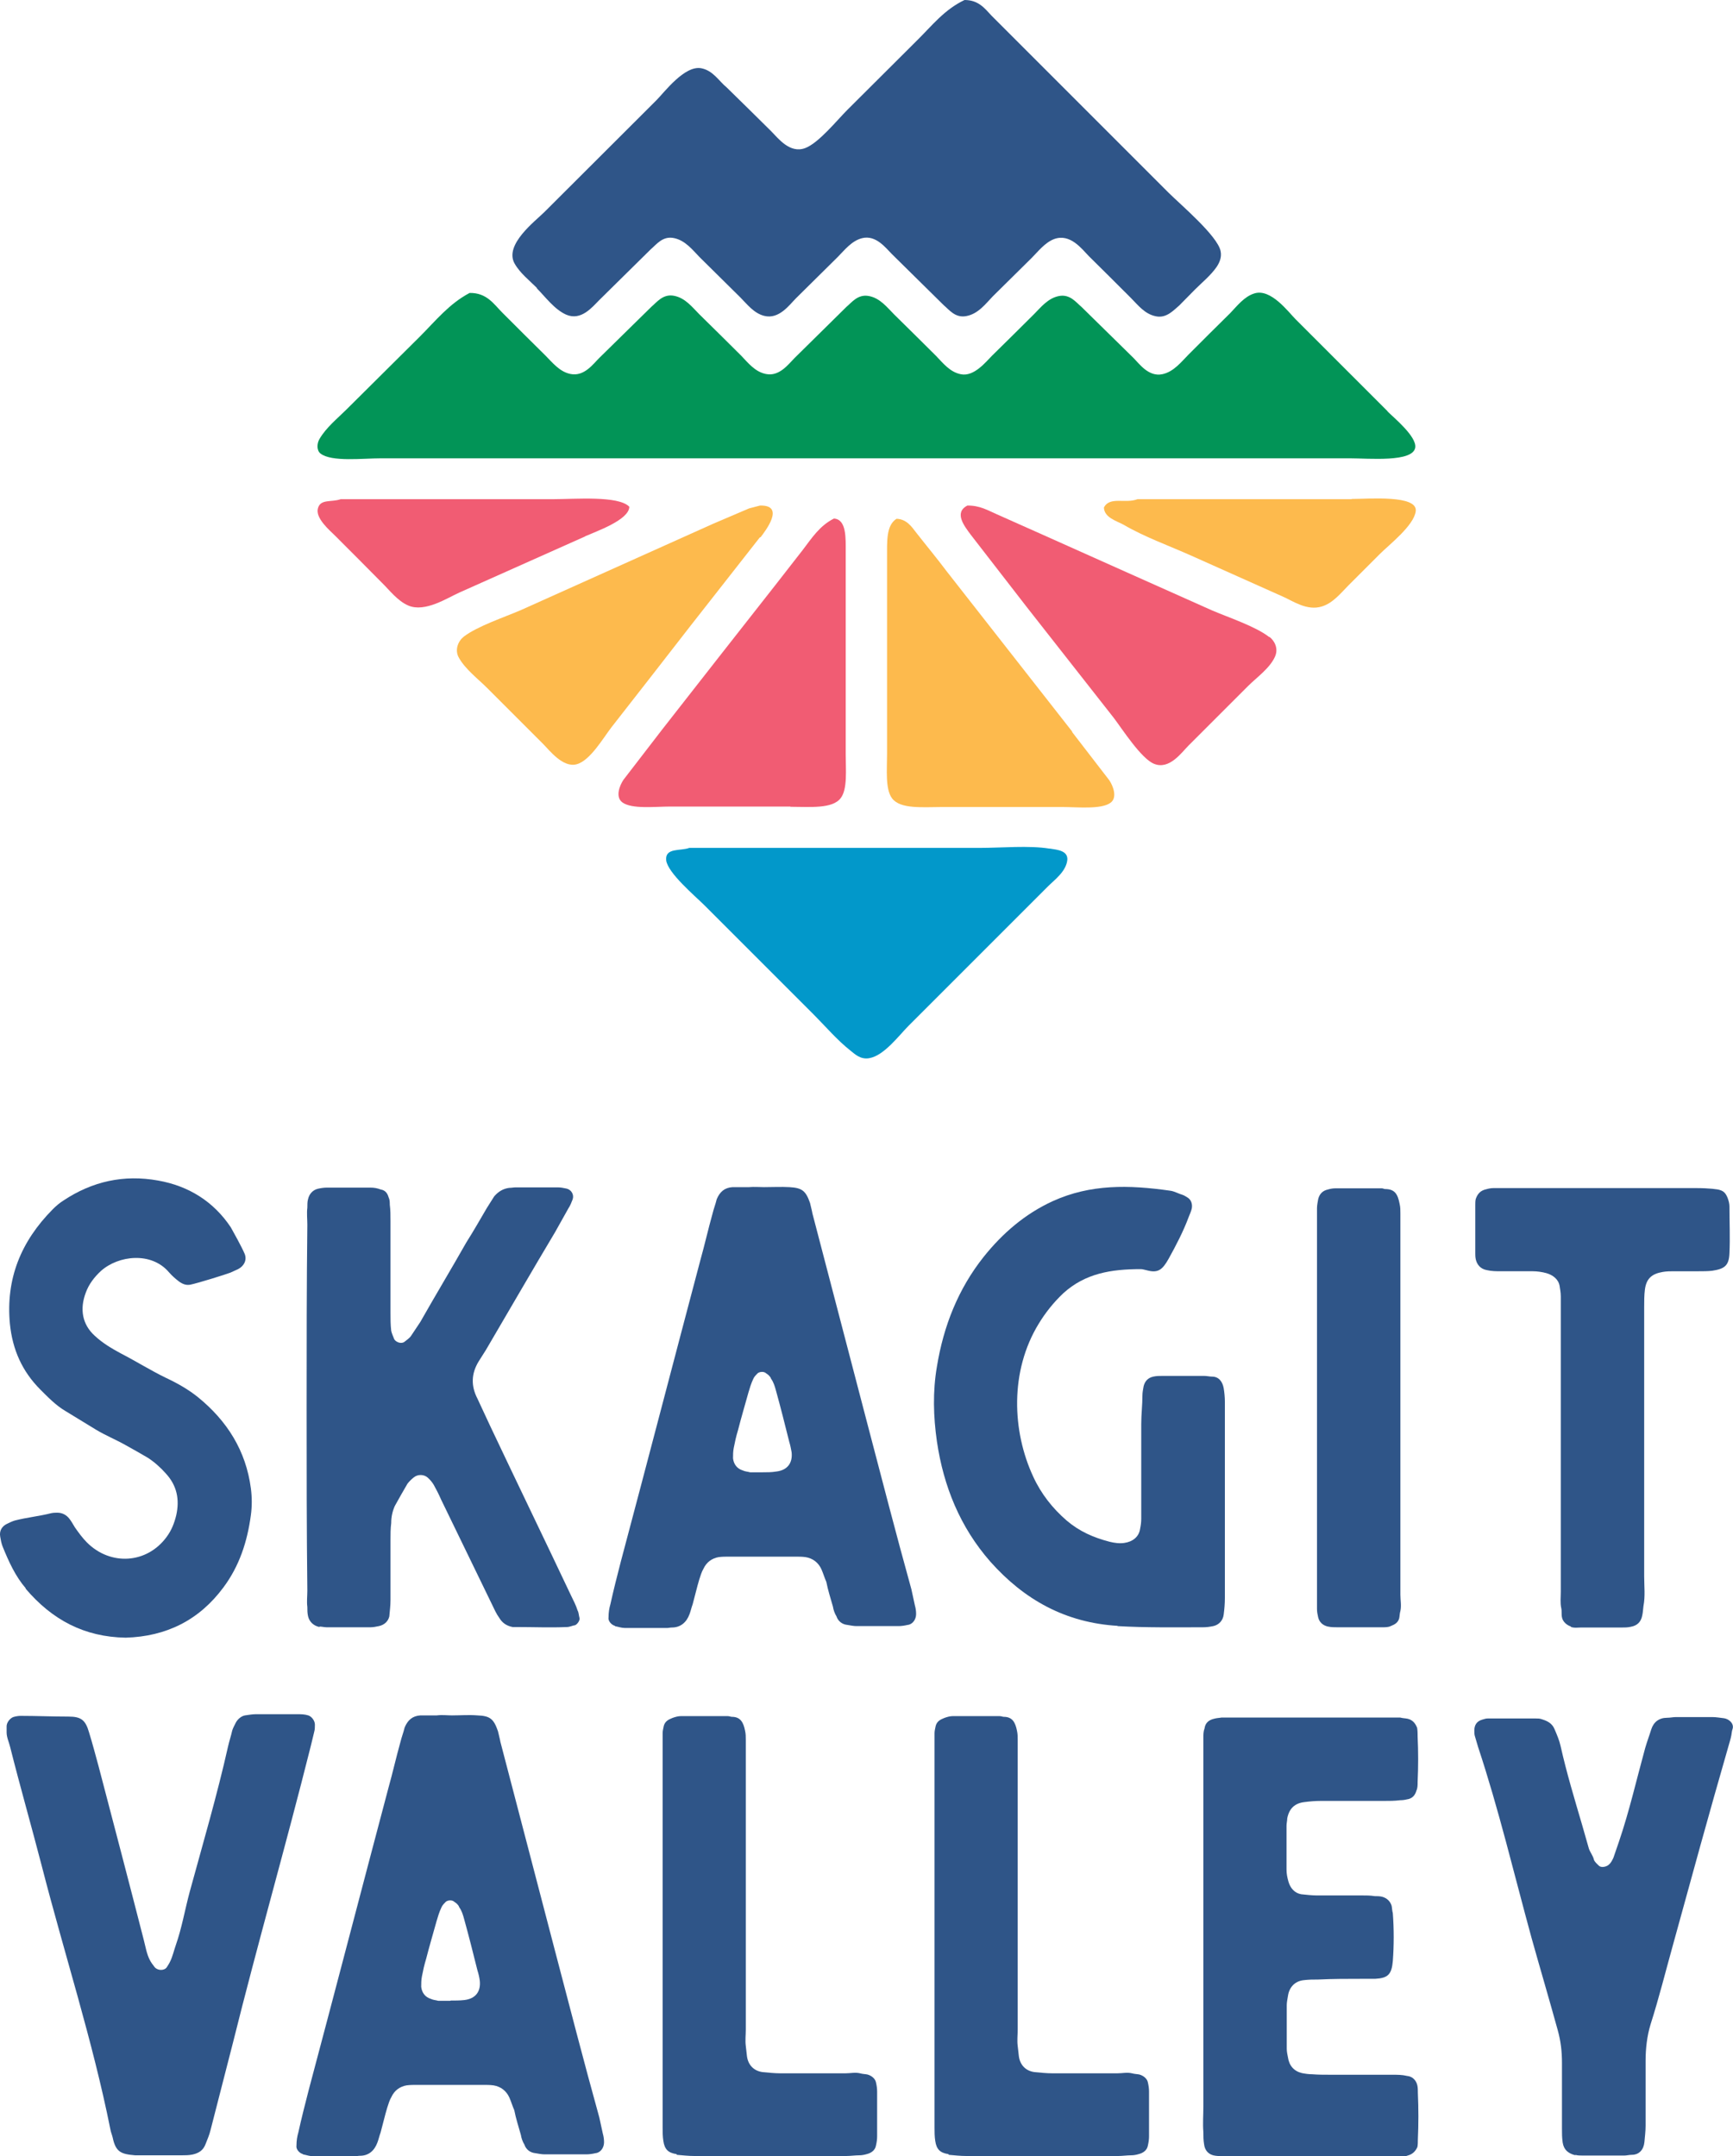 <?xml version="1.0" encoding="UTF-8"?>
<svg id="Layer_1" data-name="Layer 1" xmlns="http://www.w3.org/2000/svg" viewBox="0 0 73.36 91.27">
  <defs>
    <style>
      .cls-1 {
        fill: #f15c73;
      }

      .cls-1, .cls-2, .cls-3, .cls-4, .cls-5 {
        fill-rule: evenodd;
      }

      .cls-2 {
        fill: #029457;
      }

      .cls-6, .cls-5 {
        fill: #2f5588;
      }

      .cls-3 {
        fill: #0298ca;
      }

      .cls-4 {
        fill: #fdba4d;
      }
    </style>
  </defs>
  <path class="cls-6" d="M1.09,67.23c-.44-.51-.72-1.13-.98-1.77-.05-.13-.08-.28-.1-.41-.05-.26.08-.46.31-.56.1-.05.21-.1.31-.13.51-.13,1.03-.18,1.54-.31.1-.02.18-.02.26-.02.21,0,.39.1.51.26.08.1.15.23.23.36.16.23.33.46.51.64,1,1,2.54.9,3.37-.23.21-.28.33-.59.41-.92.15-.67.03-1.26-.44-1.77-.23-.26-.49-.49-.77-.67-.31-.18-.62-.36-.95-.54-.41-.23-.85-.41-1.23-.64l-1.31-.8c-.39-.23-.72-.57-1.05-.9-.77-.77-1.18-1.69-1.29-2.78-.18-1.9.46-3.49,1.82-4.86.13-.13.28-.26.44-.36,1.23-.82,2.57-1.11,4.01-.85,1.31.23,2.36.9,3.08,1.98.1.18.46.82.59,1.13.1.26-.03.51-.28.64l-.33.15c-.21.08-1.36.44-1.7.51-.18.03-.33-.03-.49-.15-.13-.1-.28-.23-.41-.38-.74-.87-2.13-.72-2.88-.05-.28.26-.51.56-.64.92-.26.69-.15,1.34.38,1.82.33.31.72.54,1.11.75.64.33,1.26.72,1.9,1.03.49.23.95.49,1.36.82,1.23,1,2.03,2.26,2.24,3.86.05.38.05.77,0,1.13-.15,1.13-.49,2.16-1.16,3.06-1.03,1.39-2.42,2.08-4.14,2.13-1.75-.03-3.11-.75-4.24-2.08"/>
  <g>
    <path class="cls-6" d="M13.53,68.87c-.26-.05-.44-.23-.49-.46-.03-.13-.03-.26-.03-.39-.03-.23,0-.46,0-.69-.03-2.6-.03-5.16-.03-7.76s0-5.17.03-7.73c0-.23-.03-.49,0-.72,0-.13,0-.26.03-.36.05-.23.21-.39.41-.44.13-.03.26-.05.38-.05h1.85c.15,0,.28.02.44.08.18.03.28.15.33.33.05.1.05.21.05.31.03.23.03.46.03.69v3.88c0,.26,0,.51.03.77.03.13.08.23.13.36.08.13.31.21.44.1.1-.08.21-.15.28-.26l.38-.57c.64-1.13,1.31-2.24,1.95-3.37.31-.49.59-.98.87-1.46l.31-.49c.18-.21.39-.33.64-.36.1,0,.18-.02.26-.02h1.8c.1,0,.23.02.36.05.21.05.33.26.26.46-.05.13-.1.26-.18.38l-.56,1c-.98,1.64-1.95,3.32-2.93,4.99l-.31.49c-.31.51-.33,1.03-.05,1.57l.54,1.16c1.13,2.39,2.29,4.78,3.42,7.17.1.21.21.41.28.64.05.08.05.21.08.31.03.1-.08.26-.18.31-.13.02-.23.08-.36.08-.69.03-1.41,0-2.11,0h-.18c-.26-.05-.44-.18-.56-.38-.13-.18-.21-.36-.31-.57l-2.16-4.45c-.1-.23-.21-.44-.31-.62-.08-.13-.15-.21-.26-.31-.15-.13-.41-.15-.59,0-.1.08-.18.16-.26.26-.18.31-.36.62-.54.95-.1.23-.15.46-.15.72-.03.23-.03.49-.03.72v2.54c0,.23-.03.46-.05.69-.05.21-.21.36-.44.41-.13.03-.26.05-.36.05h-1.85c-.1,0-.21-.03-.31-.03"/>
    <path class="cls-6" d="M26.04,68.82c-.15-.03-.31-.21-.28-.36,0-.21.03-.39.08-.56.13-.59.28-1.18.44-1.8,1.13-4.24,2.24-8.51,3.37-12.77.18-.64.33-1.31.51-1.95.05-.21.13-.41.18-.62.13-.31.33-.49.67-.51h.69c.23-.02.44,0,.64,0,.36,0,.72-.02,1.08,0,.54.03.69.16.87.67.03.15.08.31.1.44l2.31,8.84c.62,2.36,1.23,4.73,1.88,7.07l.15.69c.03.1.05.23.05.36,0,.23-.15.44-.36.46-.13.03-.26.05-.39.05h-1.77c-.13,0-.26-.03-.39-.05-.21-.02-.39-.15-.46-.36-.08-.13-.13-.28-.15-.41-.1-.36-.21-.69-.28-1.05-.08-.18-.13-.36-.21-.54-.13-.28-.36-.46-.67-.51-.15-.02-.28-.02-.44-.02h-2.8c-.15,0-.28,0-.44.02-.28.05-.51.21-.64.49-.08.13-.13.31-.18.46-.1.33-.18.69-.28,1.05-.05.13-.08.28-.13.41-.13.36-.39.57-.75.57-.08,0-.13.02-.21.02h-1.77c-.15,0-.28-.05-.44-.08M32.28,62.32c.18,0,.39,0,.56-.03.49-.05.72-.36.67-.82-.03-.15-.05-.28-.1-.44-.18-.72-.36-1.44-.56-2.16-.05-.18-.1-.36-.21-.51-.03-.1-.13-.18-.21-.23-.08-.08-.26-.08-.36,0-.05.05-.15.15-.18.23-.1.21-.15.39-.21.59-.15.54-.31,1.08-.44,1.59-.08.26-.13.49-.18.75-.03.15-.03.31-.03.44.03.26.18.44.41.51.1.05.21.05.31.08h.51Z"/>
    <path class="cls-6" d="M47.32,68.82c-2.21-.13-3.96-1.1-5.4-2.72-1.28-1.46-1.98-3.19-2.26-5.09-.15-1.05-.18-2.11,0-3.16.28-1.72.9-3.29,1.98-4.65.8-1,1.75-1.82,2.93-2.36,1.59-.72,3.21-.69,4.96-.44.18.02.36.13.54.18.08.03.15.08.23.13.13.1.18.26.15.44-.03.13-.08.23-.13.36-.23.62-.54,1.21-.85,1.77-.26.46-.44.62-.92.49-.1-.02-.18-.05-.26-.05-1.26,0-2.36.18-3.29,1.03-.41.39-.75.82-1.03,1.28-1.23,2.01-1.13,4.55-.23,6.48.33.72.82,1.34,1.41,1.85.54.46,1.13.72,1.82.9.21.05.41.08.62.05.36-.05.62-.26.67-.59.03-.15.05-.28.05-.44v-4.01c0-.41.05-.8.05-1.21,0-.13.03-.26.05-.38.05-.21.18-.36.41-.41.13-.03.26-.03.39-.03h1.77c.1,0,.23.03.33.03.28,0,.44.21.49.49.03.18.05.39.05.56v8.33c0,.23-.02.46-.05.69-.03.26-.21.44-.44.49-.15.03-.28.05-.44.05-1.21,0-2.42.02-3.62-.05"/>
    <path class="cls-6" d="M56.21,68.85c-.21-.05-.36-.18-.41-.39-.03-.13-.05-.23-.05-.36v-16.96c0-.13.03-.26.05-.38.05-.21.18-.36.41-.41.1-.03.21-.05.31-.05h1.98c.05,0,.08.03.13.03.41,0,.54.21.62.64.03.13.03.26.03.39v16.14c0,.23.05.46,0,.69-.03.1-.03.21-.05.31-.05.18-.18.26-.36.33-.1.05-.23.05-.36.05h-1.9c-.13,0-.26,0-.39-.03"/>
    <path class="cls-6" d="M66.51,68.85c-.18-.05-.36-.21-.39-.39-.03-.13,0-.26-.03-.39-.05-.23-.02-.46-.02-.69v-12.51c0-.15-.03-.31-.05-.44-.05-.28-.28-.46-.56-.54-.18-.05-.39-.08-.57-.08h-1.34c-.21,0-.41,0-.62-.05-.26-.05-.41-.23-.46-.46-.02-.1-.02-.18-.02-.26v-2.03c0-.08,0-.18.02-.26.08-.23.21-.36.44-.41.1-.03.21-.05.31-.05h8.58c.56,0,.92.05,1,.08.18.05.26.16.33.33.05.13.08.26.08.36,0,.67.03,1.34,0,1.98-.02.54-.21.67-.74.75-.18.02-.39.02-.57.02h-1.03c-.15,0-.33,0-.49.03-.46.08-.69.28-.75.75-.03.23-.03.49-.03.75v11.38c0,.41.05.85-.03,1.26-.02.13-.02.26-.05.39-.05.28-.21.44-.49.49-.13.03-.26.03-.39.03h-1.72c-.13,0-.28.03-.44-.03"/>
    <path class="cls-6" d="M4.77,90.48c-.03-.13-.08-.23-.1-.36-.75-3.75-1.95-7.43-2.9-11.13-.44-1.7-.92-3.37-1.34-5.04-.05-.21-.15-.41-.15-.62v-.26c0-.15.13-.33.28-.39.1-.03.21-.05.31-.05.67,0,1.36.03,2.03.03.54,0,.72.15.87.67.15.49.28.98.41,1.46.64,2.44,1.28,4.88,1.9,7.3.08.31.13.62.26.87.05.1.13.21.21.31.13.15.41.15.51,0,.05-.08.1-.15.15-.26.1-.21.15-.44.23-.67.26-.74.39-1.52.59-2.26.56-2.05,1.16-4.09,1.62-6.14.05-.23.13-.46.18-.69.03-.1.1-.23.15-.33.08-.15.23-.28.39-.31.15-.02.31-.05.44-.05h1.8c.13,0,.28,0,.44.05.15.05.28.23.28.39,0,.1,0,.21-.03.31l-.15.62c-1.05,4.19-2.24,8.32-3.29,12.54-.31,1.23-.64,2.47-.95,3.7-.05.21-.13.38-.21.59-.1.26-.28.38-.56.44-.15.03-.31.03-.44.03h-1.98c-.59-.05-.82-.13-.95-.75"/>
    <path class="cls-6" d="M12.83,91.18c-.15-.03-.31-.21-.28-.36,0-.21.03-.39.08-.56.13-.59.28-1.18.44-1.8,1.13-4.24,2.24-8.51,3.37-12.77.18-.64.33-1.31.51-1.95.05-.21.13-.41.18-.62.13-.31.33-.49.67-.51h.69c.23-.03.44,0,.64,0,.36,0,.72-.03,1.08,0,.54.02.69.15.87.67.03.15.08.31.1.44l2.31,8.84c.62,2.36,1.23,4.73,1.88,7.07l.15.69c.03.1.05.23.05.36,0,.23-.15.44-.36.46-.13.03-.26.05-.39.05h-1.77c-.13,0-.26-.03-.39-.05-.21-.02-.39-.15-.46-.36-.08-.13-.13-.28-.15-.41-.1-.36-.21-.69-.28-1.05-.08-.18-.13-.36-.21-.54-.13-.28-.36-.46-.67-.51-.15-.02-.28-.02-.44-.02h-2.8c-.15,0-.28,0-.44.02-.28.05-.51.21-.64.49-.08.13-.13.31-.18.46-.1.33-.18.69-.28,1.05-.05.13-.08.28-.13.41-.13.36-.38.57-.74.57-.08,0-.13.02-.21.02h-1.77c-.15,0-.28-.05-.44-.08M19.08,84.68c.18,0,.39,0,.56-.02.49-.05.72-.36.67-.82-.02-.15-.05-.28-.1-.44-.18-.72-.36-1.44-.56-2.16-.05-.18-.1-.36-.21-.51-.03-.1-.13-.18-.21-.23-.08-.08-.26-.08-.36,0-.05.05-.15.15-.18.23-.1.21-.15.39-.21.59-.15.54-.31,1.08-.44,1.59-.08.26-.13.49-.18.75-.03.15-.03.31-.03.44.03.26.18.44.41.51.1.05.21.05.31.08h.51Z"/>
    <path class="cls-6" d="M28.64,91.18c-.36-.05-.51-.21-.56-.56-.03-.18-.03-.39-.03-.56v-16.7c0-.1.03-.21.05-.31.05-.18.18-.26.36-.33.13-.05.26-.08.36-.08h1.98c.08,0,.13.03.18.03.36,0,.49.23.56.59.03.13.03.26.03.39v12.26c0,.23-.03.46,0,.69l.05.44c.05.36.28.62.67.67.23.02.49.05.75.05h2.75c.21,0,.41-.05.62,0,.1.03.21.03.31.05.18.05.33.18.36.33.03.13.05.26.05.39v1.9c0,.13-.02.26-.05.39-.03.18-.18.31-.39.36-.1.03-.21.05-.31.05-.18,0-.38.03-.56.03h-6.42c-.26,0-.51-.03-.75-.05"/>
    <path class="cls-6" d="M40.15,91.18c-.36-.05-.51-.21-.56-.56-.03-.18-.03-.39-.03-.56v-16.7c0-.1.03-.21.05-.31.05-.18.18-.26.36-.33.13-.05.26-.08.36-.08h1.98c.08,0,.13.03.18.03.36,0,.49.23.56.59.03.13.03.26.03.39v12.26c0,.23-.03.46,0,.69l.05.44c.05.36.28.62.67.67.23.02.49.05.75.05h2.75c.21,0,.41-.05.62,0,.1.03.21.03.31.05.18.05.33.18.36.33.03.13.05.26.05.39v1.9c0,.13-.02.26-.05.39-.03.18-.18.31-.39.36-.1.03-.21.05-.31.05-.18,0-.38.03-.56.03h-6.42c-.26,0-.51-.03-.75-.05"/>
  </g>
  <g>
    <path class="cls-6" d="M52.15,91.28c-.23,0-.46,0-.69-.03-.28-.03-.46-.21-.49-.49-.03-.18-.03-.33-.03-.51-.03-.36,0-.72,0-1.08v-15.62c0-.13,0-.26.05-.39.03-.23.18-.36.41-.41.1-.03.21-.03.31-.05h7.56c.1.03.21.03.31.05.21.05.33.18.41.39.02.13.02.26.02.36.03.64.03,1.28,0,1.93,0,.13,0,.26-.05.36-.05.18-.15.31-.33.36-.13.03-.23.05-.36.05-.23.03-.46.03-.72.03h-2.65c-.23,0-.46.02-.69.05-.41.05-.64.28-.72.69,0,.1-.03.21-.03.31v1.85c0,.18.03.33.08.51.08.28.26.49.54.54.21.02.44.05.64.05h1.9c.21,0,.39,0,.57.03.1,0,.23,0,.33.03.18.05.33.18.39.38.02.1.02.21.05.31.05.67.05,1.36,0,2.03-.05.57-.21.72-.75.75h-.56c-.62,0-1.23,0-1.85.03-.21,0-.41,0-.64.03-.36.05-.59.31-.64.67-.02.13-.05.26-.05.38v1.85c0,.13.03.26.05.36.05.36.26.59.59.67.15.03.31.05.44.05.26.02.49.02.72.02h2.65c.23,0,.44,0,.64.05.23.02.39.18.44.41.02.1.02.21.02.31.03.67.03,1.31,0,1.98,0,.1,0,.21-.02.31-.08.18-.21.31-.41.36-.08.03-.15.05-.23.05-.18,0-.36.03-.51.03-2.24,0-4.45,0-6.68-.03"/>
    <path class="cls-6" d="M66.69,91.23c-.31-.08-.49-.23-.54-.54-.03-.21-.03-.38-.03-.59v-2.78c0-.49-.05-.92-.18-1.39-.36-1.31-.75-2.62-1.11-3.91-.74-2.7-1.39-5.45-2.26-8.07l-.13-.44c-.03-.08-.03-.18-.03-.26,0-.23.1-.39.33-.46.08-.02.15-.05.23-.05h2.03c.1,0,.18,0,.26.03.26.08.44.18.54.41.1.23.21.49.26.72.26,1.16.59,2.24.92,3.37l.28.98c.05.15.18.31.21.46.03.1.13.18.21.26.1.1.31.05.41-.03.1-.08.15-.18.21-.31l.23-.67c.44-1.29.75-2.65,1.11-3.96.08-.28.18-.54.26-.8.1-.31.33-.49.67-.49.13,0,.26-.03.38-.03h1.52c.18,0,.33.03.51.05.21.03.44.23.36.46-.03.08-.03.15-.05.26-.03.16-.08.31-.13.49-.8,2.77-1.57,5.58-2.34,8.38-.31,1.11-.59,2.24-.95,3.37-.15.49-.21,1.03-.21,1.54v2.75c0,.23-.03.46-.05.69-.03.31-.21.54-.54.54-.1,0-.21.03-.31.03h-1.77c-.1,0-.21,0-.31-.03"/>
  </g>
  <path class="cls-5" d="M22.72,12.2c.37.37.75.9,1.25,1.12.63.27,1.1-.32,1.39-.61.73-.72,1.46-1.44,2.19-2.16.23-.19.5-.58.99-.47.47.1.78.5,1.07.8.58.57,1.15,1.14,1.73,1.71.28.28.57.67,1.01.78.63.16,1.07-.47,1.35-.75.59-.58,1.17-1.16,1.76-1.74.29-.29.59-.69,1.04-.8.58-.14.99.41,1.25.67.73.72,1.47,1.45,2.2,2.17.22.18.48.55.95.46.51-.09.83-.53,1.13-.84.55-.54,1.09-1.08,1.64-1.62.27-.27.56-.65.95-.8.68-.25,1.17.41,1.47.72.6.59,1.19,1.18,1.79,1.78.29.29.58.68,1.06.77.45.09.76-.28.98-.46.22-.22.44-.45.66-.67.31-.31.67-.6.92-.96.1-.15.23-.39.17-.67-.13-.65-1.71-1.98-2.2-2.47-1.98-1.98-3.96-3.96-5.94-5.94-.52-.52-1.04-1.04-1.56-1.56C41.68.35,41.42,0,40.83,0c-.86.41-1.37,1.08-2.01,1.71-.98.98-1.97,1.96-2.95,2.94-.44.44-1.22,1.41-1.79,1.62-.65.24-1.14-.42-1.44-.72-.63-.62-1.25-1.24-1.88-1.85-.33-.27-.57-.71-1.07-.81-.71-.14-1.57,1.02-1.91,1.36-1.58,1.58-3.16,3.15-4.74,4.73-.38.38-1.7,1.37-1.26,2.17.23.41.63.72.95,1.04"/>
  <g>
    <path class="cls-2" d="M58.74,17.41l-3.89-3.89c-.31-.31-1.05-1.32-1.75-1.1-.43.13-.74.54-1.02.83-.59.58-1.17,1.16-1.76,1.75-.3.3-.63.74-1.12.84-.58.12-.97-.44-1.22-.69-.73-.72-1.47-1.44-2.2-2.16-.22-.18-.48-.55-.95-.46-.47.09-.77.48-1.06.77-.59.59-1.18,1.17-1.78,1.76-.25.25-.76.9-1.32.78-.46-.09-.76-.48-1.04-.77-.59-.59-1.18-1.17-1.78-1.76-.29-.29-.59-.69-1.07-.78-.47-.09-.73.28-.95.46-.73.72-1.47,1.45-2.2,2.17-.25.25-.64.79-1.21.67-.46-.09-.76-.48-1.04-.77-.59-.59-1.18-1.17-1.78-1.76-.29-.29-.59-.69-1.07-.78-.47-.09-.73.28-.95.46-.73.72-1.47,1.44-2.2,2.16-.26.25-.64.81-1.23.69-.46-.09-.77-.49-1.06-.78-.61-.6-1.21-1.2-1.82-1.81-.37-.37-.66-.85-1.39-.84-.87.46-1.43,1.17-2.1,1.84-1.04,1.03-2.07,2.06-3.11,3.09-.38.38-.87.77-1.15,1.26-.11.19-.12.48.05.61.47.36,1.78.2,2.56.2h41.01c.8,0,2.68.18,2.77-.46.06-.47-.92-1.27-1.18-1.53"/>
    <path class="cls-1" d="M24.77,22.7c.47-.21,1.86-.69,1.87-1.25-.46-.48-2.3-.32-3.26-.32h-8.96c-.39.14-.85-.02-.96.38-.13.42.52.96.72,1.16.66.66,1.32,1.32,1.97,1.98.34.33.67.78,1.13.98.71.31,1.67-.33,2.17-.55,1.77-.79,3.54-1.58,5.31-2.37"/>
    <path class="cls-4" d="M57.21,21.13h-9.06c-.51.2-1.17-.13-1.42.35.01.43.54.57.83.73.89.52,1.93.89,2.89,1.32,1.29.58,2.58,1.15,3.87,1.73.41.18,1.01.61,1.64.41.48-.15.81-.58,1.13-.9.44-.44.88-.88,1.32-1.32.4-.4,1.44-1.2,1.52-1.81.09-.7-1.98-.52-2.71-.52"/>
    <path class="cls-4" d="M32.19,22.75c.21-.28,1.07-1.38-.02-1.35-.15.04-.31.08-.46.12-.5.21-1,.43-1.5.64-2.72,1.22-5.43,2.44-8.15,3.66-.72.31-1.86.69-2.43,1.13-.23.18-.4.56-.2.9.28.49.8.88,1.19,1.27.79.79,1.58,1.58,2.37,2.37.27.27.84,1.02,1.42.86.57-.15,1.13-1.12,1.47-1.56,1.12-1.43,2.24-2.87,3.35-4.3.98-1.25,1.96-2.5,2.94-3.75"/>
    <path class="cls-1" d="M53.72,26.96c-.58-.45-1.71-.82-2.43-1.13-2.39-1.07-4.78-2.13-7.16-3.2-.64-.29-1.29-.57-1.93-.86-.37-.16-.72-.38-1.25-.37-.59.3-.11.89.14,1.23.79,1.02,1.58,2.04,2.37,3.06,1.23,1.57,2.46,3.13,3.69,4.7.37.49,1.16,1.72,1.7,1.94.65.27,1.17-.48,1.46-.77.84-.84,1.67-1.67,2.51-2.51.37-.37.93-.76,1.15-1.25.16-.35-.02-.68-.23-.84"/>
    <path class="cls-1" d="M33.46,34.15c.81,0,1.78.1,2.13-.37.29-.38.21-1.19.21-1.85v-8.57c0-.57.04-1.38-.5-1.41-.61.31-.93.82-1.32,1.33-.38.48-.75.97-1.13,1.45-1.61,2.05-3.22,4.1-4.82,6.15-.55.71-1.09,1.42-1.64,2.13-.16.24-.35.72-.05.95.4.3,1.39.18,2.05.18h5.07Z"/>
    <path class="cls-4" d="M45.39,30.97c-1.77-2.26-3.54-4.52-5.31-6.78-.42-.56-.87-1.1-1.3-1.65-.19-.25-.41-.57-.83-.58-.44.28-.4.95-.4,1.67v8.28c0,.67-.08,1.49.21,1.88.35.47,1.31.37,2.13.37h5.07c.67,0,1.65.11,2.05-.18.3-.22.11-.71-.05-.95-.53-.68-1.05-1.37-1.58-2.05"/>
    <path class="cls-3" d="M44.42,35.92c-.86-.14-2.03-.03-2.95-.03h-12.29c-.37.14-1.03-.02-.98.52.06.54,1.24,1.53,1.61,1.9,1.55,1.55,3.09,3.09,4.64,4.64.5.5.98,1.07,1.55,1.52.18.14.42.39.8.32.63-.11,1.26-.97,1.67-1.38,1.21-1.21,2.43-2.43,3.64-3.64.75-.75,1.49-1.49,2.24-2.24.29-.29.77-.63.83-1.12.04-.4-.41-.44-.73-.49"/>
  </g>
</svg>